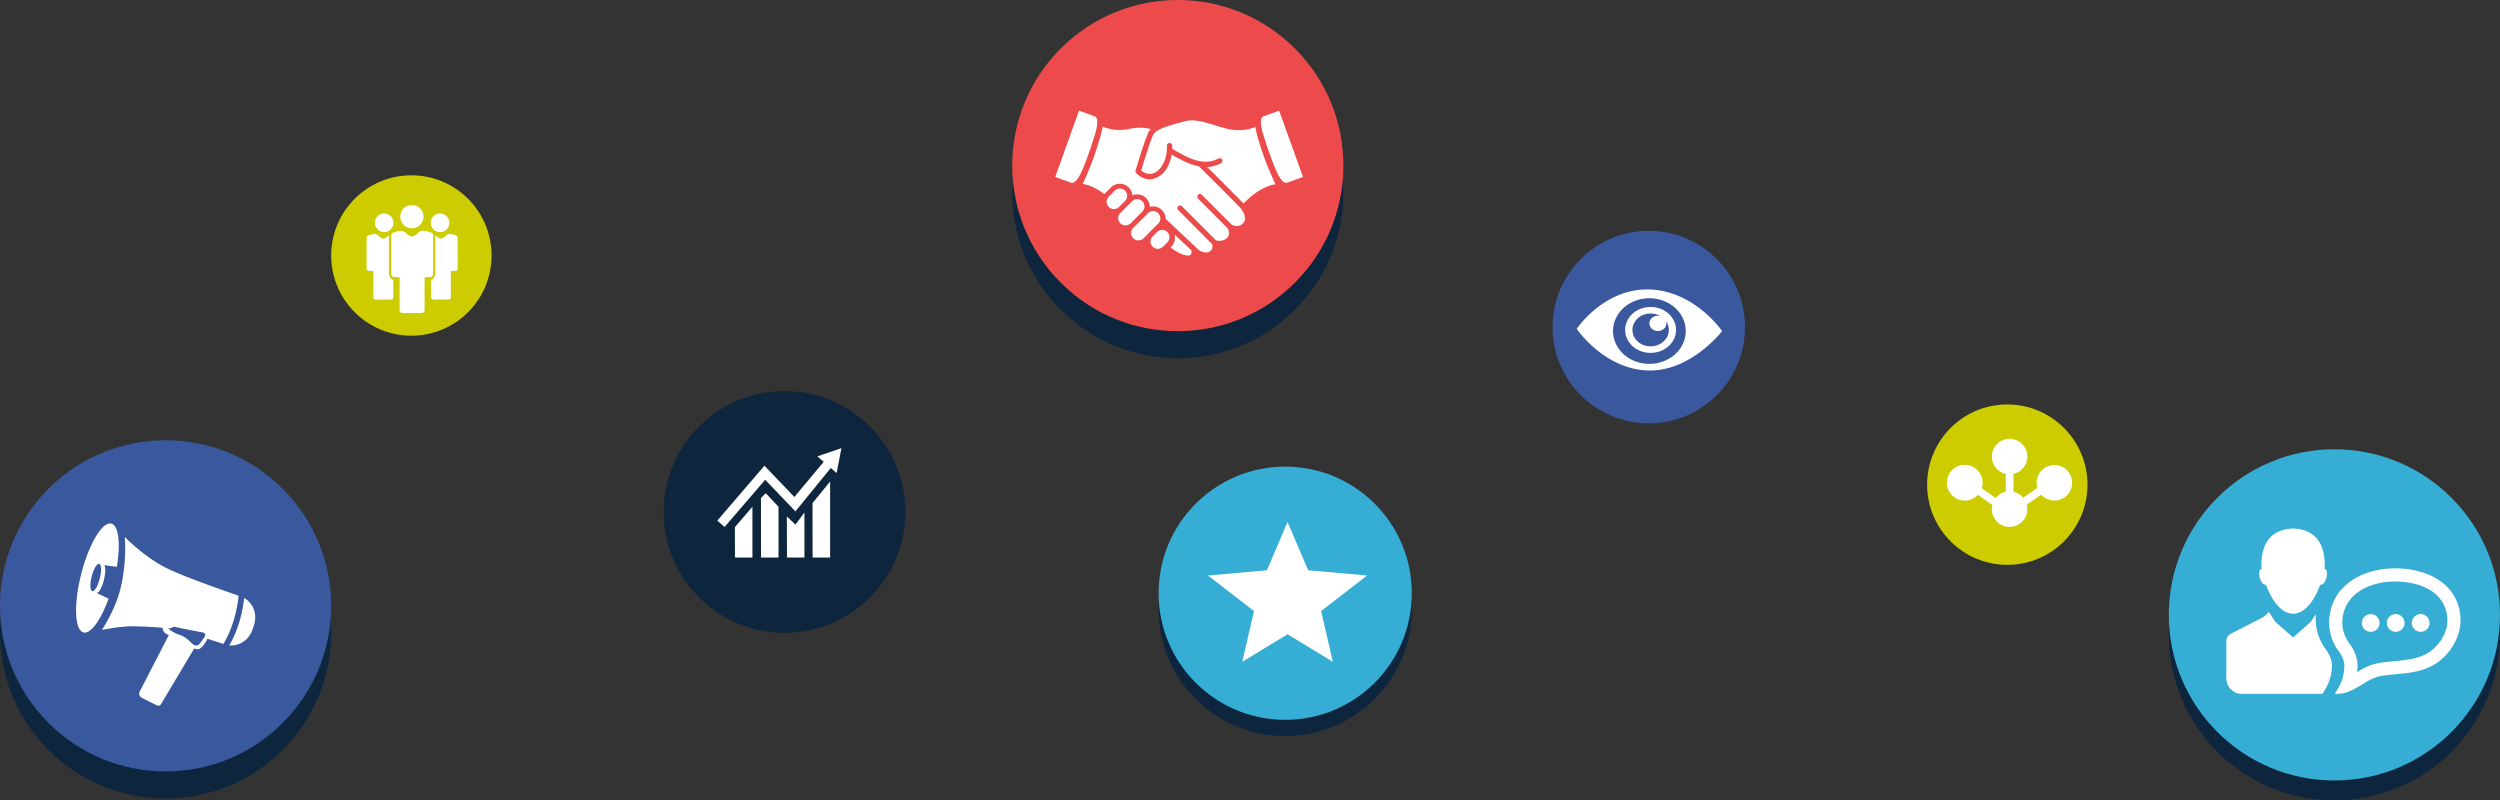 <svg xmlns="http://www.w3.org/2000/svg" viewBox="0 0 2771.11 887.11"><rect x="0" y="0" width="2771.11" height="887.11" fill="#333333" stroke="none"/><defs><style>.cls-1{fill:#0d263d;}.cls-2{fill:#36add4;}.cls-3{fill:#fff;fill-rule:evenodd;}.cls-4{fill:#cc0;}.cls-5{fill:#39589e;}.cls-6{fill:#ed4b4b;}</style></defs><g id="star"><g id="Ellipse_4_copy_10" data-name="Ellipse 4 copy 10"><ellipse class="cls-1" cx="1424.56" cy="675.56" rx="140.33" ry="140.34"></ellipse></g><g id="Ellipse_4_copy_12" data-name="Ellipse 4 copy 12"><ellipse class="cls-2" cx="1424.56" cy="657.56" rx="140.33" ry="140.34"></ellipse></g><g id="star_1" data-name="star 1"><polygon class="cls-3" points="1515.35 637.93 1450.03 632.09 1427.28 578.75 1427.09 578.75 1404.34 632.09 1339.02 637.93 1389.99 677.32 1376.98 733.56 1427.19 703.05 1426.9 702.88 1427.47 702.88 1427.19 703.05 1477.39 733.56 1464.38 677.32 1515.35 637.93"></polygon></g></g><g id="suits"><g id="Ellipse_4_copy_11" data-name="Ellipse 4 copy 11"><ellipse class="cls-4" cx="455.98" cy="283.21" rx="88.88" ry="88.89"></ellipse></g><g id="suits_2" data-name="suits 2"><path class="cls-3" d="M472.44,279.21a12.9,12.9,0,1,0-12.9-12.9A12.91,12.91,0,0,0,472.44,279.21Zm-30.76,4.19a10.27,10.27,0,1,0-10.27-10.26A10.27,10.27,0,0,0,441.68,283.4Zm62,0a10.27,10.27,0,1,0-10.28-10.26A10.27,10.27,0,0,0,503.71,283.4ZM447,329.92V287c-4.45,3.85-6.08,3.66-6.08,3.66s-2.49,0-6-3.66c-3.15-3.26-10,0-10,0a2.71,2.71,0,0,0-2.71,2.71v34.12a2.71,2.71,0,0,0,2.71,2.71h4.84v29a2.71,2.71,0,0,0,2.71,2.71h16.63a2.71,2.71,0,0,0,2.71-2.71v-19.2C448.66,336.42,447,329.92,447,329.92ZM520.5,287s-6.84-3.26-10,0c-3.52,3.65-6,3.66-6,3.66s-1.64.19-6.09-3.66v42.93s-1.67,6.5-4.81,6.39v19.2a2.71,2.71,0,0,0,2.71,2.71h16.63a2.71,2.71,0,0,0,2.71-2.71v-29h4.85a2.72,2.72,0,0,0,2.71-2.71V289.7A2.72,2.72,0,0,0,520.5,287ZM496,330V287.12a3.4,3.4,0,0,0-3.4-3.4s-8.58-4.1-12.54,0c-4.43,4.58-7.55,4.59-7.55,4.59s-2.06.24-7.65-4.59c-4.13-3.57-11.86,0-11.86,0a3.4,3.4,0,0,0-3.4,3.4V330a3.41,3.41,0,0,0,3.4,3.41h5.82v36.4a3.4,3.4,0,0,0,3.4,3.4h20.89a3.4,3.4,0,0,0,3.4-3.4v-36.4h6.09A3.41,3.41,0,0,0,496,330Z" transform="translate(-15.87 -26.18)"></path></g></g><g id="network"><g id="Ellipse_4_copy_11-2" data-name="Ellipse 4 copy 11"><ellipse class="cls-4" cx="2224.98" cy="537.21" rx="88.88" ry="88.89"></ellipse></g><g id="idk_1" data-name="idk 1"><path class="cls-3" d="M2293,541.69A19.67,19.67,0,0,0,2274.17,567l-15.75,10.77a19.65,19.65,0,0,0-10.74-6.51V551.48a19.68,19.68,0,1,0-8.56,0v19.79a19.66,19.66,0,0,0-11.11,7l-15.45-11a19.8,19.8,0,1,0-4.31,7.42l16,11.35a19.68,19.68,0,1,0,38.18-.6l16-10.92A19.67,19.67,0,1,0,2293,541.69Z" transform="translate(-15.87 -26.18)"></path></g></g><g id="bullhorn"><g id="Ellipse_4" data-name="Ellipse 4"><circle class="cls-1" cx="199.42" cy="727.74" r="183.55" transform="translate(-472.05 327.98) rotate(-45)"></circle></g><g id="Ellipse_4_copy_3" data-name="Ellipse 4 copy 3"><circle class="cls-5" cx="199.42" cy="697.74" r="183.55" transform="translate(-450.84 319.19) rotate(-45)"></circle></g><g id="bullhorn_1" data-name="bullhorn 1"><path class="cls-3" d="M211,660.65c-14.73-6.38-21.61-10-39.17-23.46-2.17-1.75-10.45-8.77-13.59-11.82q-2.18-2.13-4-4.12a195.82,195.82,0,0,1-4.08,54.22c-5.89,26.52-21.32,48.83-21.32,48.83,3.17-.53,12.61-2.1,15.79-2.57,5.17-.6,13.62-1.29,13.62-1.29l0-.06c7,0,23.23.3,37.75,1.67l.17,1c.67,4.13,3.76,6,6.83,7.06L170.59,793a5,5,0,0,0,1.89,6.29c.91.66,17.27,8.74,17.27,8.74a3.62,3.62,0,0,0,4.61-1.38L231,745.18c.85.27,1.75.14,2.55.45,5.73,2.3,12-10.87,12.32-11.37,7.25,2.31,13.77,4.44,17.57,5.69,11.65-19,15.6-40.65,16.9-53.46C268.32,682.34,230.82,669.22,211,660.65Zm30.75,72.79c-3,4-4.93,8.32-8.27,8.32-1.6,0-3.52-1-6-3.5-7.69-7.75-12.81-8.31-16.48-9.87s-9.59-5.78-8.05-5.78,3-.16,3.66-.75a2.73,2.73,0,0,1,2.08-.93c1.29,0,3.13.64,6.71,1.39,5.85,1.24,24.53,4.81,24.53,4.81S246.19,727.57,241.78,733.44Zm44.75-44.34c-1.47,13.2-5.49,33.71-16.49,52.42,11,1.18,22-6,25.82-17.69l1.64-5.06C301.33,706.92,296.41,694.49,286.53,689.1Zm-163.68-5.68c2.5.6,6.05-5.65,8.19-14.28,1.94-7.74,2.09-14.63.31-16.53l14.06,1.89c4.22-25.42,2.12-45.48-5.9-47.84-9.81-2.9-24.77,21.73-33.39,55s-7.66,62.6,2.15,65.49c8,2.37,19.38-13.53,28-37.47Zm-4.71-2.06c-2.46-.73-2.7-8.07-.54-16.39s5.89-14.47,8.35-13.75,2.69,8.06.53,16.38S120.59,682.07,118.14,681.36Z" transform="translate(-15.87 -26.18)"></path></g></g><g id="handshake"><g id="Ellipse_4_copy_6" data-name="Ellipse 4 copy 6"><circle class="cls-1" cx="1321.42" cy="239.74" r="183.55" transform="translate(201.65 978.42) rotate(-45)"></circle></g><g id="Ellipse_4_copy_7" data-name="Ellipse 4 copy 7"><circle class="cls-6" cx="1321.42" cy="209.74" r="183.55" transform="translate(222.86 969.63) rotate(-45)"></circle></g><g id="shaking_hands_1" data-name="shaking hands 1"><path class="cls-3" d="M1299.68,262.54a8,8,0,0,0-11.39,0L1272,278.84a8.08,8.08,0,0,0,11.41,11.45L1299.68,274A8.1,8.1,0,0,0,1299.68,262.54Zm-17.59-13.32a8.06,8.06,0,0,0-11.4,0l-13,13a8.08,8.08,0,1,0,11.42,11.44l13-13A8.12,8.12,0,0,0,1282.09,249.22Zm-52.77-94.11-17.23-6.23h0a.2.2,0,0,0-.21.13l-26.31,73.14a.19.19,0,0,0,.11.25l17.19,6.21a4,4,0,0,0,1.36.26c1.73,0,5.34-1.51,10.15-11.68,5.35-11.33,12-31.49,15.11-41.62C1233.07,163.71,1233,156.44,1229.32,155.11Zm33.58,93.81a8.06,8.06,0,0,0-11.39-11.42L1245,244a8.08,8.08,0,1,0,11.41,11.44Zm115.64-4.74c-11.09-11.2-22.35-22.57-33.94-33.71-9.23-1.76-19-6.43-30-13-1.89,11.15-7.93,23.84-20.57,27a17.23,17.23,0,0,1-4.06.49c-8.59,0-14.49-6.66-14.77-7a3,3,0,0,1-.61-2.8c.43-1.42,10.35-34.76,14.44-42.61a13.61,13.61,0,0,1,2.39-3.21,40.44,40.44,0,0,0-11.47-1.6,63.68,63.68,0,0,0-12.79,1.44,52.23,52.23,0,0,1-10.38,1.05,48.72,48.72,0,0,1-18.49-3.57A325.6,325.6,0,0,1,1216,230c9.55,1.74,17.75,6.54,24,11.3.23-.27.46-.55.72-.81l6.52-6.5a14,14,0,0,1,23.85,8.63,14.12,14.12,0,0,1,5.26-1,14,14,0,0,1,14,13.8,14.46,14.46,0,0,1,3.6-.48,14,14,0,0,1,14,14v.25a3,3,0,0,1,1.32.73c2.92,2.8,16,15.11,24.65,23.26l6.86,6.47.33.32.22.21c1.14,1.08,2.24,2.13,3.3,3.12a14.78,14.78,0,0,0,8,2.75,7.16,7.16,0,0,0,6.26-3.08,6.9,6.9,0,0,0,.27-6.49l-37.07-37.18a3,3,0,1,1,4.22-4.2l35.06,35.17.22.19h0l.07.06c.47.44,1.1,1.05,2,1.91a9.23,9.23,0,0,0,3.84.74c3.33,0,7.6-1.45,9.59-4.68,1.52-2.47,1.41-5.57-.34-9.21l-32.63-32.71a3,3,0,1,1,4.21-4.2l32.71,32.77a11.62,11.62,0,0,0,5.7,1.54,9,9,0,0,0,8.5-5.2c2-4.7-.59-11.08-7-17.47ZM1433.81,149a.2.2,0,0,0-.18-.13l-17.29,6.24c-3.69,1.33-3.75,8.6-.14,20.46,3.09,10.13,9.76,30.29,15.12,41.62,4.79,10.17,8.41,11.68,10.14,11.68a3.87,3.87,0,0,0,1.31-.24c5.79-2.09,11.52-4.15,17.23-6.23a.19.19,0,0,0,.12-.25ZM1298.52,283.24l-4.85,4.85a8.07,8.07,0,1,0,11.4,11.42l4.85-4.85a8.07,8.07,0,0,0-11.4-11.42Zm90.34-112.8a52.14,52.14,0,0,1-10.37-1.06c-5.65-1.16-11.2-2.86-16.55-4.52-8.73-2.68-17-5.21-24.86-5.21a30.73,30.73,0,0,0-8.1,1l-2.94.79c-14,3.82-28.55,7.76-31.72,13.83-1.46,2.78-3.81,9.39-6.18,16.54-3.05,9.21-6.12,19.32-7.31,23.28,1.71,1.48,5.24,3.95,9.52,3.83.22,0,.45,0,.68,0a3.15,3.15,0,0,0,.43,0,7.73,7.73,0,0,0,1.15-.21,10.8,10.8,0,0,0,1.11-.32l.12,0c11.5-3.84,16-19.71,15.47-30.16a3,3,0,1,1,5.94-.3c0,1,0,2,0,3.09,20.88,12.81,36,18.61,50.92,11a3,3,0,1,1,2.71,5.3,35.7,35.7,0,0,1-15,4c9.81,9.55,19.4,19.23,28.85,28.77l9.72,9.8c.6.6,1.17,1.2,1.7,1.81.32-.32.68-.64,1.07-1,5.54-5.37,18-17.38,34.37-20.36-10.84-23.45-18.19-44.24-22.36-63.33A48.62,48.62,0,0,1,1388.86,170.44Zm-64.45,121.93c-2.29-2.14-4.51-4.24-6.64-6.25a14.12,14.12,0,0,1,.45,3.56,13.87,13.87,0,0,1-4.1,9.9l-.81.81c1.43,1.08,2.87,2.12,4.34,3.11,5.51,3.7,11.08,5.91,14.86,5.91a4.13,4.13,0,0,0,3.27-1.09c.72-.86,1-2.45.75-4.53Z" transform="translate(-15.87 -26.18)"></path></g></g><g id="speaker"><g id="Ellipse_4_copy" data-name="Ellipse 4 copy"><circle class="cls-1" cx="2587.55" cy="703.55" r="183.55"></circle></g><g id="Ellipse_4_copy_8" data-name="Ellipse 4 copy 8"><circle class="cls-2" cx="2587.55" cy="681.55" r="183.55"></circle></g><g id="speaker_1" data-name="speaker 1"><path class="cls-3" d="M2527.18,674.47c1.19,1.3,2.32,4.85,3.35,7.07,15.34,33.23,38.84,33.23,54.19,0,1-2.22,2.15-5.77,3.34-7.07.78-.86,1.29.29,3-1.25,2.64-2.4,5.21-9.6,3.62-14.73-.78-2.52-2.5.39-2.12-3.45.07-.63.14-1.28.15-1.77.16-23.27-9.24-40.18-35.1-41.3-25.85,1.12-35.26,18-35.1,41.3,0,.49.08,1.14.14,1.77.39,3.84-1.32.93-2.11,3.45-1.59,5.13,1,12.33,3.63,14.73C2525.89,674.76,2526.39,673.61,2527.18,674.47Zm116.48,32.39a9.83,9.83,0,1,0,9.83,9.82A9.83,9.83,0,0,0,2643.66,706.86Zm-58.74,21a56.49,56.49,0,0,1-2.07-19.85c0-.43.06-.86.1-1.28l-5.56,8.62-19.77,17.41-19.76-17.41-7.11-11c-2.73,3.51-5,5.37-11.08,8.47l-30.16,15.33c-4.1,2.37-5.86,4.21-5.86,9.51v40.53a17.14,17.14,0,0,0,17.1,17.09h89.47c6.4-10.51,9.42-16.07,10.41-29.44.46-6.23-1.45-12.85-6.86-20.09A56.12,56.12,0,0,1,2584.92,727.89Zm86.44-21a9.83,9.83,0,1,0,9.84,9.82A9.82,9.82,0,0,0,2671.36,706.86Zm71.77,3.53c-1.1-16.55-8.6-29.63-20.62-38.88s-28.77-14.54-48-15.28c-19-.73-38.56,3.89-53.18,14.31-13.11,9.36-22.24,23.21-23.58,41.85a52.94,52.94,0,0,0,1.94,18.57,52.15,52.15,0,0,0,8.27,16.71c5.05,6.76,6.84,13,6.41,18.78-.95,13-4,18.09-10.45,28.72,10.46,1,19.73-3.85,30.09-10.18,9.06-5.52,13.86-8.45,23.47-9.85,4.92-.73,9.49-1.17,14-1.6,19.25-1.86,38-3.67,53.83-19.46a63.45,63.45,0,0,0,13.83-20.53A51.46,51.46,0,0,0,2743.13,710.39ZM2725.74,728a48.47,48.47,0,0,1-10.7,15.73c-12.13,12.15-28.3,13.7-44.86,15.29-5,.49-10.11,1-14.77,1.67-11.71,1.71-17.44,4.86-26.93,10.62a38.38,38.38,0,0,0,.48-3.86c.68-9.21-1.89-18.66-9.27-28.53a37.89,37.89,0,0,1-6-12,38.34,38.34,0,0,1-1.36-13.49,40.52,40.52,0,0,1,17.48-31c11.9-8.49,28.21-12.25,44.22-11.63s29.9,4.82,39.58,12.26a37.69,37.69,0,0,1,15,28.31A37.09,37.09,0,0,1,2725.74,728Zm-26.67-21.16a9.83,9.83,0,1,0,9.82,9.82A9.81,9.81,0,0,0,2699.07,706.86Z" transform="translate(-15.87 -26.18)"></path></g></g><g id="eye"><g id="Ellipse_4_copy_4" data-name="Ellipse 4 copy 4"><ellipse class="cls-5" cx="1827.56" cy="362.56" rx="106.68" ry="106.69"></ellipse></g><g id="eye_2" data-name="eye 2"><path class="cls-3" d="M1845.47,366.43c-15.57,0-28.2,11.4-28.2,25.46s12.63,25.46,28.2,25.46,28.21-11.4,28.21-25.46S1861.05,366.43,1845.47,366.43Zm0,43.64c-11.12,0-20.14-8.14-20.14-18.18s9-18.19,20.14-18.19a21.7,21.7,0,0,1,10,2.37l.32.29a10.69,10.69,0,0,0-2.21-.23c-5.19,0-9.4,3.79-9.4,8.48s4.21,8.49,9.4,8.49,9.4-3.8,9.4-8.49a7.72,7.72,0,0,0-.3-2.16c.63.28.24.26.24.26a16.75,16.75,0,0,1,2.75,9.18C1865.62,401.93,1856.6,410.07,1845.47,410.07Zm-1.34-63c-50.34-1.66-80.58,43.64-80.58,43.64s29.67,43.95,77.9,46.08,83.27-43.65,83.27-43.65S1894.47,348.69,1844.13,347Zm0,82.44c-22.25,0-40.29-16.28-40.29-36.37s18-36.37,40.29-36.37,40.29,16.28,40.29,36.37S1866.38,429.47,1844.13,429.47Z" transform="translate(-15.87 -26.18)"></path></g></g><g id="growth"><g id="Ellipse_4_copy_5" data-name="Ellipse 4 copy 5"><ellipse class="cls-1" cx="885.43" cy="593.74" rx="133.98" ry="133.99" transform="translate(-16.66 -25.01) rotate(-0.08)"></ellipse></g><g id="GROWTH_1" data-name="GROWTH 1"><path class="cls-3" d="M859.35,578.23l.1,65.93h19.36V587.9l-14.15-15Zm-28.82,65.93h19.36V587.9l-19.46,22.63Zm57.54-45.45.1,45.45h19.36v-49.9l-9.91,13.4Zm33.84-66.66,7,6-32.53,39-33.27-34.74-.46.75-51.7,60.2,8.1,7,45-52.29,33.66,35.21.31-.74,38.72-47.51,6.5,5.62,5.32-27.64Zm-5.32,112.11H936V559.87L916.5,583.8Z" transform="translate(-15.87 -26.18)"></path></g></g></svg>